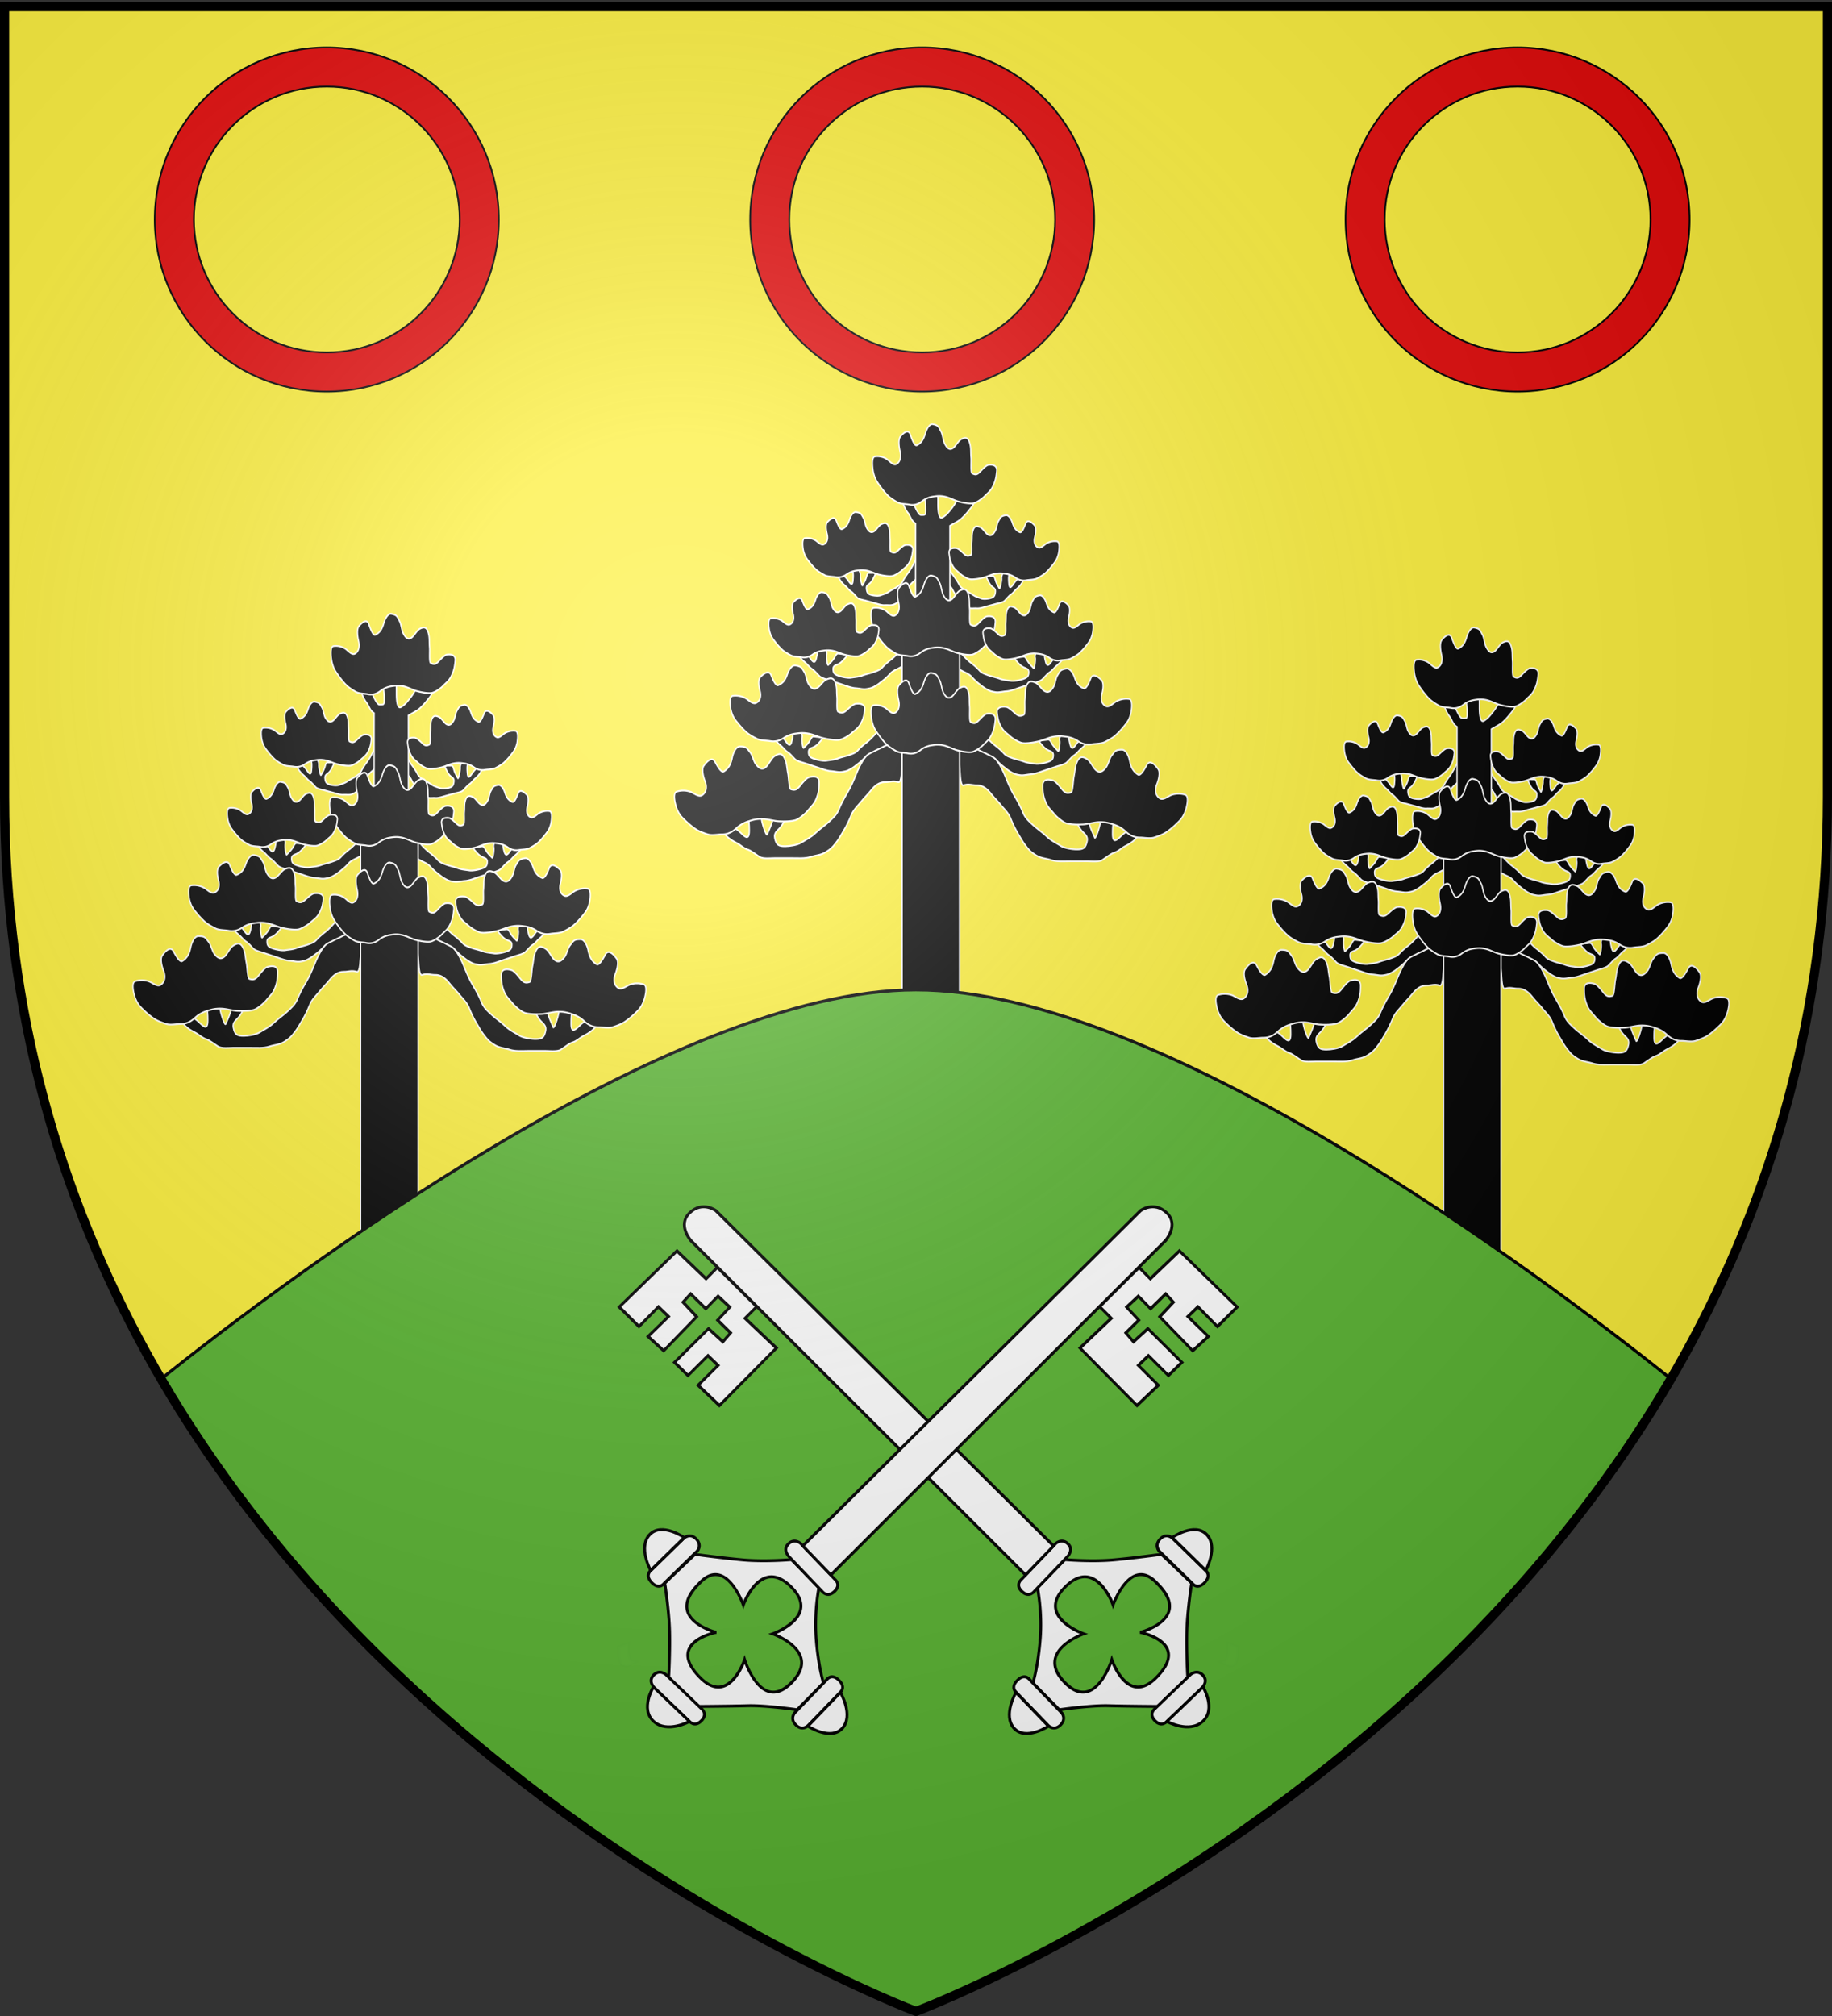 <svg xmlns="http://www.w3.org/2000/svg" xmlns:xlink="http://www.w3.org/1999/xlink" width="600" height="660" version="1.0"><rect width="100%" height="100%" fill="#333333" stroke="none"/><desc>Flag of Canton of Valais (Wallis)</desc><defs><radialGradient xlink:href="#a" id="d" cx="221.445" cy="226.331" r="300" fx="221.445" fy="226.331" gradientTransform="matrix(1.353 0 0 1.349 -77.63 -85.747)" gradientUnits="userSpaceOnUse"/><linearGradient id="a"><stop offset="0" style="stop-color:white;stop-opacity:.314"/><stop offset=".19" style="stop-color:white;stop-opacity:.251"/><stop offset=".6" style="stop-color:#6b6b6b;stop-opacity:.125"/><stop offset="1" style="stop-color:black;stop-opacity:.125"/></linearGradient></defs><g style="display:inline"><path d="M300 658.5s298.5-112.32 298.5-397.772V2.176H1.5v258.552C1.5 546.18 300 658.5 300 658.5" style="fill:#fcef3c;fill-opacity:1;fill-rule:evenodd;stroke:none;stroke-width:1px;stroke-linecap:butt;stroke-linejoin:miter;stroke-opacity:1"/></g><g id="b"><path d="M-416.146 96.739c1.557 2.977 5.868 5.429 9.805 7.004 3.744 1.497 5.353 3.264 9.105 4.202 1.922.48 6.533 3.266 8.404 4.202 2.53 1.265 8.456.7 11.206.7h12.607c4.696 0 9.76.362 14.007-.7 4.477-1.12 7.575-.986 11.206-2.801 3.864-1.932 4.859-2.758 7.004-4.903 2.824-2.824 3.742-4.29 6.303-7.704 2.155-2.874 4.108-6.115 5.603-9.105 1.705-3.41 5.004-5.704 7.004-7.704 2.626-2.626 4.97-4.27 7.704-7.004 2.96-2.96 6.178-4.902 10.505-4.902 3.765 0 5.918-.972 9.805 0 2.51.627 2.411-7.852 2.802-9.805.772-3.858.7-8.818.7-12.607 0-5.801-.28-6.584-2.1-8.404-.627-.627-7.607 3.452-7.705 3.501-2.959 1.48-7.616 3.414-9.805 5.603-2.681 2.681-5.37 3.97-8.404 7.004-2.903 2.902-5.473 7.443-7.004 10.506-1.912 3.823-4.088 7.55-6.304 10.505-2.7 3.6-4.896 6.992-6.303 9.805-1.62 3.24-4.57 5.18-7.004 7.004-3.344 2.508-6.675 4.13-10.505 7.004-3.374 2.53-6.793 3.747-10.506 5.603-2.824 1.412-8.717 2.1-11.906 2.1-4.664 0-6.63-.605-7.704-4.902-.798-3.192 2.145-4.246 4.202-6.303 2.473-2.473 3.378-4.655 4.903-7.704 2.14-4.28.03-3.684-3.502-2.802-5.495 1.374-5.59-.049-7.004 5.603-.916 3.665-2.816 6.334-4.202 9.105-.725 1.45-4.202-7.26-4.202-9.105 0-2.84-2.704-5.753-4.903-6.303-4.777-1.194-7.584.239-5.603 4.202 1.245 2.49 1.401 5.512 1.401 9.105 0 6.57-4.028 2.932-7.004.7-2.468-1.85-6.534-3.617-7.704-4.202-.965-.482-4.718 3.364-4.902 3.502z" style="fill:#000;fill-opacity:1;fill-rule:evenodd;stroke:#fff;stroke-width:1px;stroke-linecap:butt;stroke-linejoin:miter;stroke-opacity:1" transform="matrix(.441 0 0 .555 242.938 280.382)"/><path d="M-378.86 40.485c.534 2.015 3.106 4.237 5.58 5.882 2.354 1.564 3.153 2.886 5.617 4.127 1.263.636 3.983 3.108 5.124 3.998 1.542 1.203 5.822 1.978 7.758 2.49q4.44 1.17 8.877 2.344c3.307.873 6.804 2.024 9.996 2.199 3.364.184 5.52.837 8.42.46 3.085-.4 3.942-.694 5.858-1.538 2.522-1.111 3.445-1.79 5.894-3.292a40 40 0 0 0 5.666-4.233c1.845-1.659 4.601-2.375 6.387-3.162 2.345-1.033 4.308-1.55 6.748-2.625 2.643-1.164 5.277-1.692 8.324-.887 2.65.7 4.35.537 6.904 1.823 1.65.83 3.182-4.101 3.826-5.16 1.272-2.092 2.16-4.979 2.875-7.174 1.096-3.361 1.047-3.867.109-5.26-.323-.48-6.008.586-6.087.596-2.363.307-6.007.562-7.963 1.423-2.394 1.055-4.531 1.302-7.241 2.495-2.592 1.142-5.26 3.295-6.917 4.785-2.068 1.86-4.305 3.615-6.423 4.915-2.582 1.584-4.77 3.14-6.292 4.509-1.752 1.576-4.197 2.15-6.255 2.755-2.829.832-5.48 1.153-8.72 2.105-2.855.839-5.492.907-8.457 1.293-2.255.293-6.535-.404-8.78-.997-3.285-.867-4.554-1.584-4.499-4.273.041-1.998 2.313-2.061 4.15-2.87 2.209-.974 3.259-2.07 4.908-3.553 2.315-2.081.717-2.13-1.936-2.274-4.13-.226-3.928-1.068-5.99 1.944-1.338 1.953-3.18 3.146-4.68 4.494-.784.705-1.587-4.988-1.238-6.057.536-1.646-.817-3.836-2.261-4.564-3.139-1.58-5.386-1.272-4.74 1.393.406 1.674-.055 3.454-.734 5.536-1.242 3.807-3.39.95-5.064-.897-1.388-1.531-3.918-3.31-4.63-3.867-.589-.459-3.958 1.072-4.114 1.117zM-360.625-8.455c.534 2.015 3.106 4.237 5.58 5.882 2.354 1.564 3.153 2.886 5.617 4.127 1.263.636 3.983 3.108 5.124 3.998 1.543 1.203 5.822 1.978 7.758 2.49q4.44 1.17 8.877 2.344c3.307.873 6.804 2.024 9.996 2.199 3.364.184 5.52.837 8.42.46 3.085-.4 3.942-.694 5.858-1.538 2.522-1.111 3.445-1.79 5.894-3.292a40 40 0 0 0 5.666-4.233c1.845-1.659 4.601-2.375 6.387-3.162 2.345-1.033 4.308-1.55 6.748-2.625 2.643-1.164 5.277-1.692 8.324-.887 2.65.7 4.35.537 6.904 1.823 1.65.83 3.182-4.101 3.826-5.16 1.272-2.092 2.16-4.979 2.875-7.174 1.097-3.361 1.047-3.867.109-5.26-.323-.48-6.008.586-6.087.596-2.363.307-6.007.562-7.963 1.423-2.394 1.055-4.531 1.302-7.24 2.495-2.593 1.142-5.26 3.295-6.918 4.785-2.068 1.86-4.305 3.615-6.423 4.915-2.582 1.584-4.77 3.14-6.292 4.509-1.752 1.576-4.197 2.15-6.255 2.755-2.829.832-5.48 1.153-8.72 2.105-2.854.839-5.492.908-8.457 1.293-2.255.293-6.535-.404-8.78-.997-3.284-.867-4.554-1.584-4.499-4.273.042-1.998 2.313-2.061 4.15-2.87 2.209-.974 3.259-2.07 4.908-3.553 2.315-2.081.717-2.13-1.936-2.274-4.13-.226-3.928-1.068-5.99 1.944-1.338 1.953-3.18 3.146-4.68 4.494-.784.705-1.587-4.988-1.238-6.057.536-1.646-.817-3.836-2.261-4.564-3.139-1.58-5.386-1.272-4.74 1.393.406 1.674-.055 3.454-.734 5.536-1.241 3.807-3.39.95-5.064-.897-1.388-1.531-3.918-3.31-4.63-3.867-.589-.459-3.958 1.072-4.114 1.117zM-330.223-53.15c.653 1.948 2.839 3.907 4.88 5.302 1.94 1.327 2.7 2.563 4.68 3.56 1.016.51 3.344 2.702 4.301 3.476 1.295 1.047 4.559 1.408 6.056 1.73l6.865 1.48c2.558.551 5.291 1.36 7.674 1.229 2.512-.138 4.19.304 6.287-.345 2.23-.692 2.827-1.065 4.136-2.084 1.724-1.342 2.32-2.103 3.94-3.826a32.5 32.5 0 0 0 3.649-4.739c1.153-1.82 3.1-2.793 4.32-3.743 1.603-1.249 2.988-1.948 4.656-3.247 1.807-1.407 3.687-2.18 6.044-1.673 2.05.442 3.286.119 5.339 1.151 1.326.667 1.83-4.37 2.17-5.482.674-2.196.962-5.144 1.21-7.39.382-3.438.281-3.934-.59-5.227-.3-.445-4.37 1.154-4.426 1.171-1.709.53-4.372 1.13-5.708 2.17-1.636 1.275-3.186 1.723-5.037 3.165-1.772 1.38-3.47 3.769-4.505 5.404-1.293 2.041-2.722 3.995-4.123 5.486-1.708 1.817-3.127 3.57-4.078 5.072-1.095 1.73-2.83 2.532-4.274 3.328-1.987 1.094-3.907 1.665-6.182 2.918-2.003 1.104-3.945 1.424-6.089 2.088-1.63.505-4.885.222-6.622-.152-2.54-.548-3.57-1.137-3.873-3.81-.224-1.985 1.448-2.265 2.703-3.242 1.51-1.176 2.146-2.363 3.177-3.99 1.446-2.286.258-2.18-1.723-2.072-3.083.17-3.041-.685-4.182 2.499-.74 2.064-1.95 3.423-2.888 4.902-.49.774-1.81-4.795-1.69-5.889.188-1.683-1.093-3.727-2.254-4.31-2.523-1.27-4.146-.75-3.328 1.832.514 1.622.4 3.431.164 5.56-.432 3.894-2.386 1.265-3.86-.406-1.222-1.387-3.32-2.911-3.919-3.395-.493-.4-2.79 1.44-2.9 1.5zM-107.143 98.598c-1.558 2.977-5.869 5.429-9.806 7.004-3.744 1.497-5.353 3.264-9.104 4.202-1.923.48-6.533 3.266-8.405 4.202-2.53 1.265-8.455.7-11.206.7h-12.606c-4.697 0-9.76.362-14.008-.7-4.477-1.12-7.575-.986-11.206-2.801-3.864-1.932-4.859-2.758-7.003-4.903-2.825-2.824-3.743-4.29-6.304-7.704-2.155-2.874-4.108-6.115-5.603-9.105-1.705-3.41-5.004-5.704-7.003-7.704-2.627-2.626-4.972-4.27-7.705-7.004-2.959-2.959-6.178-4.902-10.505-4.902-3.765 0-5.918-.972-9.805 0-2.51.627-2.411-7.852-2.802-9.805-.771-3.858-.7-8.818-.7-12.607 0-5.801.28-6.584 2.101-8.404.626-.627 7.606 3.452 7.704 3.501 2.959 1.48 7.616 3.414 9.805 5.603 2.681 2.681 5.37 3.97 8.405 7.004 2.902 2.902 5.472 7.443 7.003 10.506 1.912 3.823 4.088 7.55 6.304 10.505 2.7 3.6 4.896 6.992 6.303 9.805 1.62 3.24 4.57 5.18 7.004 7.004 3.344 2.509 6.675 4.13 10.505 7.004 3.374 2.53 6.793 3.747 10.506 5.603 2.824 1.412 8.718 2.1 11.906 2.1 4.664 0 6.63-.605 7.704-4.902.798-3.191-2.145-4.246-4.202-6.303-2.473-2.473-3.378-4.655-4.903-7.704-2.14-4.28-.03-3.684 3.502-2.802 5.496 1.374 5.591-.048 7.004 5.603.916 3.665 2.816 6.334 4.202 9.105.725 1.45 4.202-7.26 4.202-9.105 0-2.84 2.704-5.753 4.903-6.303 4.777-1.194 7.585.239 5.603 4.202-1.245 2.49-1.4 5.512-1.4 9.105 0 6.57 4.027 2.932 7.003.7 2.468-1.85 6.535-3.617 7.704-4.202.965-.482 4.718 3.364 4.903 3.502z" style="fill:#000;fill-opacity:1;fill-rule:evenodd;stroke:#fff;stroke-width:1px;stroke-linecap:butt;stroke-linejoin:miter;stroke-opacity:1" transform="matrix(.441 0 0 .555 242.938 280.382)"/><path d="M-144.43 42.344c-.533 2.015-3.106 4.237-5.58 5.882-2.354 1.564-3.153 2.886-5.617 4.127-1.263.636-3.983 3.108-5.124 3.998-1.542 1.203-5.821 1.978-7.758 2.49q-4.44 1.17-8.877 2.344c-3.307.873-6.804 2.024-9.995 2.199-3.365.184-5.52.837-8.42.46-3.086-.4-3.943-.694-5.858-1.538-2.523-1.111-3.446-1.79-5.895-3.292a40 40 0 0 1-5.665-4.233c-1.845-1.659-4.602-2.375-6.388-3.162-2.345-1.033-4.307-1.55-6.748-2.625-2.643-1.164-5.277-1.692-8.324-.887-2.65.7-4.35.537-6.904 1.823-1.649.83-3.181-4.1-3.826-5.16-1.272-2.092-2.159-4.979-2.875-7.174-1.096-3.361-1.047-3.867-.109-5.26.323-.48 6.008.586 6.087.596 2.363.307 6.008.562 7.963 1.423 2.394 1.055 4.531 1.302 7.241 2.495 2.592 1.142 5.26 3.295 6.917 4.785 2.069 1.86 4.305 3.615 6.424 4.915 2.581 1.584 4.769 3.14 6.29 4.509 1.754 1.576 4.198 2.15 6.256 2.755 2.829.832 5.48 1.153 8.72 2.105 2.855.839 5.492.908 8.457 1.293 2.256.293 6.535-.404 8.78-.997 3.285-.867 4.555-1.584 4.499-4.273-.041-1.998-2.313-2.061-4.15-2.87-2.209-.974-3.259-2.07-4.908-3.553-2.315-2.081-.717-2.129 1.936-2.274 4.13-.226 3.928-1.068 5.99 1.944 1.338 1.953 3.18 3.146 4.68 4.494.784.705 1.587-4.988 1.239-6.057-.537-1.646.816-3.836 2.26-4.564 3.139-1.58 5.386-1.272 4.74 1.393-.406 1.674.055 3.454.734 5.536 1.242 3.807 3.39.95 5.064-.897 1.388-1.531 3.918-3.31 4.63-3.867.59-.459 3.959 1.072 4.115 1.117zM-162.664-6.596c-.534 2.015-3.107 4.237-5.581 5.882-2.354 1.564-3.153 2.886-5.617 4.127-1.263.636-3.983 3.108-5.124 3.998-1.542 1.203-5.822 1.978-7.758 2.49q-4.44 1.17-8.877 2.344c-3.307.873-6.804 2.024-9.996 2.199-3.364.184-5.52.837-8.42.46-3.085-.4-3.942-.694-5.857-1.538-2.523-1.111-3.446-1.79-5.895-3.292a40 40 0 0 1-5.666-4.233c-1.845-1.659-4.601-2.375-6.387-3.162-2.345-1.033-4.307-1.55-6.748-2.625-2.643-1.164-5.277-1.692-8.324-.887-2.65.7-4.35.537-6.904 1.823-1.649.83-3.181-4.1-3.826-5.16-1.272-2.092-2.159-4.979-2.875-7.174-1.096-3.361-1.047-3.867-.109-5.26.323-.48 6.008.586 6.087.596 2.363.307 6.008.562 7.963 1.423 2.394 1.055 4.531 1.302 7.241 2.495 2.592 1.142 5.26 3.295 6.917 4.785 2.068 1.86 4.305 3.615 6.424 4.915 2.581 1.584 4.769 3.14 6.29 4.509 1.754 1.576 4.198 2.15 6.256 2.755 2.829.832 5.48 1.153 8.72 2.105 2.855.839 5.492.908 8.457 1.293 2.255.293 6.535-.404 8.78-.997 3.285-.867 4.554-1.584 4.499-4.273-.041-1.998-2.313-2.061-4.15-2.87-2.209-.974-3.259-2.07-4.908-3.553-2.315-2.081-.717-2.129 1.936-2.274 4.13-.226 3.928-1.068 5.99 1.944 1.338 1.953 3.18 3.146 4.68 4.494.784.705 1.587-4.988 1.239-6.057-.537-1.646.816-3.836 2.26-4.564 3.139-1.58 5.386-1.272 4.74 1.393-.406 1.674.055 3.454.734 5.536 1.242 3.807 3.39.95 5.064-.897 1.388-1.531 3.918-3.31 4.63-3.867.59-.459 3.959 1.072 4.114 1.117zM-193.067-51.29c-.652 1.947-2.839 3.906-4.879 5.301-1.94 1.328-2.7 2.563-4.682 3.56-1.015.51-3.342 2.702-4.3 3.476-1.294 1.047-4.558 1.408-6.056 1.73l-6.865 1.48c-2.558.551-5.291 1.36-7.674 1.229-2.512-.138-4.19.304-6.286-.345-2.232-.692-2.828-1.065-4.137-2.084-1.723-1.342-2.32-2.103-3.939-3.826a32.5 32.5 0 0 1-3.65-4.738c-1.153-1.821-3.1-2.794-4.32-3.744-1.603-1.249-2.988-1.948-4.656-3.247-1.806-1.407-3.687-2.18-6.043-1.673-2.05.442-3.287.119-5.34 1.151-1.325.667-1.83-4.37-2.17-5.482-.674-2.196-.962-5.144-1.21-7.39-.382-3.437-.28-3.934.59-5.227.3-.445 4.37 1.154 4.426 1.171 1.709.53 4.372 1.13 5.708 2.17 1.637 1.275 3.186 1.723 5.037 3.165 1.772 1.38 3.47 3.769 4.505 5.404 1.293 2.041 2.723 3.995 4.124 5.486 1.707 1.817 3.126 3.57 4.077 5.072 1.095 1.73 2.83 2.533 4.274 3.328 1.987 1.095 3.907 1.665 6.182 2.918 2.004 1.104 3.946 1.424 6.09 2.088 1.63.505 4.885.222 6.621-.152 2.54-.547 3.57-1.137 3.873-3.81.224-1.985-1.447-2.265-2.703-3.242-1.51-1.176-2.146-2.363-3.176-3.99-1.447-2.286-.259-2.18 1.722-2.072 3.083.17 3.042-.685 4.183 2.499.74 2.064 1.95 3.423 2.887 4.902.49.774 1.81-4.795 1.69-5.889-.187-1.683 1.093-3.727 2.254-4.31 2.523-1.27 4.146-.75 3.328 1.832-.514 1.622-.4 3.431-.164 5.56.432 3.894 2.386 1.265 3.86-.406 1.222-1.387 3.32-2.911 3.919-3.395.494-.4 2.79 1.44 2.9 1.5z" style="fill:#000;fill-opacity:1;fill-rule:evenodd;stroke:#fff;stroke-width:1px;stroke-linecap:butt;stroke-linejoin:miter;stroke-opacity:1" transform="matrix(.441 0 0 .555 242.938 280.382)"/><path d="M-283.076-21.623h42.723v278.047h-42.723z" style="fill:#000;fill-opacity:1;stroke:#fff;stroke-linejoin:miter;stroke-opacity:1" transform="matrix(.441 0 0 .555 242.938 280.382)"/><path d="M-240.948 49.467c1.424.31 6.6 1.176 9.594.818 2.432-.29 6.878-2.833 8.391-4.11 2.554-2.155 4.4-2.918 6.18-5.809 1.842-2.996 2.45-5.065 2.944-9.023.505-4.053-4.215-3.914-6.208-3.676-1.718.205-4.889 2.937-5.93 3.816-2.336 1.971-3.644 2.216-6.193 1.066-1.122-.505-.515-6.92-.706-8.914-.383-4.011.041-5.499-.788-8.25-1.314-4.357-3.48-4.071-6.29-3.012-2.232.84-4.18 3.961-6.097 5.145-3.197 1.975-5.13-.508-6.373-2.348-1.242-1.839-1.541-5.43-2.737-7.2-1.899-2.809-1.859-3.676-6.125-4.34-2.634-.411-4.808 3.317-5.501 5.237-1.251 3.465-2.804 5.805-6.345 7.138-2.207.832-4.744-6.232-5.199-6.905-2.08-3.079-6.444 1.278-6.87 1.638-2.213 1.868-.928 7.254-.484 8.729 1.207 4.002-.239 6.737-2.778 7.694-2.45.923-5.166-2.155-7.479-3.198-2.653-1.197-5.477-1.637-8.322-1.297-2.983.356-1.591 7.874-1.161 9.3 1.134 3.76 2.235 5.129 5.032 8.235 2.228 2.472 4.319 4.41 5.959 5.67 1.708 1.312 4.7 2.821 6.802 3.769 2.501 1.128 6.229.97 8.916 1.39 3.411.531 6.434-.142 9.332-1.932 2.504-1.547 5.338-2.437 8.225-2.781 2.845-.34 4.958-.582 8.488-.032 4.211.657 7.759 2.564 11.723 3.182zM-260.3-108.754c-2.35.102-5.24 1.323-5.968 1.687-.006.004-.025.026-.031.031s-.026.024-.031.032c-.006.007-.026.022-.032.03-.624 1.167.782 10.445.782 12.5 0 2.581.121 3.827-.282 4.407-.4.534-1.302.5-3.218.5h-.032c-2.475-.128-6.24-8.355-6.968-9.812-1.972-3.943-1.526-2.19-7 0 .185 2.534 2.357 6.545 4.218 8.406 2.148 2.148 2.575 4.803 5.594 6.312.073.037.145.087.219.125v72.032h25.5v-70.657c.065-.035.12-.06.187-.093 2.501-1.251 6.164-2.537 8.407-4.22 3.528-2.646 4.973-4.254 7.718-7 2.852-2.851 1.56-6.845 0-8.405-3.162-3.163-7.677-1.489-9.125 1.406-1.304 2.61-3.805 5.93-5.593 7.719-2.765 2.764-3.978 4.082-7 5.593-.513.257-.97.301-1.344.188a1.6 1.6 0 0 1-.531-.313c-1.49-1.329-1.625-5.758-1.625-7.562 0-4.07.07-8.063-.72-11.219a2.1 2.1 0 0 0-.468-.906 3 3 0 0 0-.125-.125c-.59-.516-1.522-.7-2.531-.656z" style="fill:#000;fill-opacity:1;fill-rule:evenodd;stroke:#fff;stroke-width:1px;stroke-linecap:butt;stroke-linejoin:miter;stroke-opacity:1" transform="matrix(.441 0 0 .555 242.938 280.382)"/><path d="M-240.948-7.963c1.424.31 6.6 1.175 9.594.818 2.432-.29 6.878-2.833 8.391-4.11 2.554-2.155 4.4-2.918 6.18-5.81 1.842-2.996 2.45-5.064 2.944-9.022.505-4.053-4.215-3.915-6.208-3.677-1.718.205-4.889 2.938-5.93 3.817-2.336 1.971-3.644 2.216-6.193 1.066-1.122-.506-.515-6.92-.706-8.914-.383-4.012.041-5.5-.788-8.25-1.314-4.357-3.48-4.071-6.29-3.013-2.232.84-4.18 3.962-6.097 5.145-3.197 1.976-5.13-.508-6.373-2.348-1.242-1.838-1.541-5.43-2.737-7.199-1.899-2.81-1.859-3.676-6.125-4.34-2.634-.412-4.808 3.317-5.501 5.237-1.251 3.464-2.804 5.804-6.345 7.138-2.207.831-4.744-6.232-5.199-6.906-2.08-3.078-6.444 1.279-6.87 1.638-2.213 1.868-.928 7.255-.484 8.73 1.207 4.002-.239 6.737-2.778 7.693-2.45.924-5.166-2.154-7.479-3.197-2.653-1.197-5.477-1.637-8.322-1.297-2.983.355-1.591 7.874-1.161 9.3 1.134 3.76 2.235 5.129 5.032 8.235 2.228 2.472 4.319 4.41 5.959 5.67 1.708 1.312 4.7 2.821 6.802 3.768 2.501 1.129 6.229.971 8.916 1.39 3.411.532 6.434-.142 9.332-1.931 2.504-1.547 5.338-2.437 8.225-2.782 2.845-.34 4.958-.581 8.488-.031 4.211.656 7.759 2.564 11.723 3.182zM-239.897-97.26c1.424.31 6.6 1.175 9.594.818 2.432-.29 6.878-2.833 8.39-4.11 2.555-2.156 4.401-2.918 6.18-5.81 1.843-2.996 2.45-5.064 2.944-9.022.506-4.054-4.215-3.915-6.207-3.677-1.718.205-4.89 2.938-5.93 3.817-2.336 1.97-3.644 2.216-6.194 1.066-1.121-.506-.515-6.92-.705-8.914-.384-4.012.04-5.5-.789-8.25-1.314-4.357-3.479-4.072-6.29-3.013-2.231.84-4.18 3.962-6.096 5.145-3.198 1.975-5.13-.508-6.373-2.348s-1.542-5.43-2.738-7.199c-1.898-2.81-1.858-3.676-6.124-4.341-2.635-.41-4.809 3.318-5.502 5.238-1.25 3.464-2.804 5.804-6.345 7.138-2.207.831-4.743-6.233-5.198-6.906-2.08-3.078-6.445 1.279-6.87 1.638-2.214 1.868-.929 7.255-.484 8.73 1.207 4.002-.24 6.737-2.778 7.693-2.451.923-5.166-2.154-7.48-3.197-2.653-1.197-5.477-1.637-8.322-1.298-2.982.356-1.59 7.875-1.16 9.301 1.133 3.76 2.234 5.128 5.032 8.234 2.227 2.473 4.318 4.41 5.958 5.67 1.709 1.312 4.701 2.822 6.802 3.77 2.502 1.128 6.23.97 8.917 1.39 3.41.531 6.434-.143 9.331-1.932 2.504-1.547 5.338-2.437 8.225-2.782 2.846-.34 4.959-.582 8.488-.031 4.212.656 7.76 2.564 11.724 3.182zM-340.174 42.329c1.543.292 7.151 1.106 10.395.77 2.635-.273 7.452-2.667 9.091-3.868 2.767-2.029 4.768-2.747 6.695-5.468 1.997-2.82 2.655-4.766 3.19-8.491.548-3.815-4.567-3.685-6.725-3.46-1.862.192-5.297 2.764-6.426 3.591-2.53 1.855-3.947 2.086-6.71 1.004-1.215-.476-.558-6.513-.764-8.39-.415-3.775.045-5.176-.854-7.765-1.424-4.1-3.77-3.831-6.815-2.835-2.418.791-4.53 3.729-6.605 4.843-3.465 1.859-5.558-.479-6.905-2.21-1.346-1.73-1.67-5.11-2.966-6.776-2.057-2.644-2.014-3.46-6.635-4.085-2.855-.387-5.21 3.122-5.961 4.93-1.356 3.26-3.038 5.462-6.875 6.717-2.391.782-5.139-5.865-5.632-6.5-2.253-2.896-6.982 1.204-7.444 1.542-2.398 1.759-1.005 6.828-.524 8.216 1.308 3.767-.259 6.341-3.01 7.241-2.655.869-5.597-2.028-8.103-3.01a19.2 19.2 0 0 0-9.017-1.22c-3.231.335-1.723 7.41-1.257 8.753 1.228 3.538 2.421 4.827 5.452 7.75 2.413 2.327 4.679 4.15 6.456 5.336 1.85 1.235 5.093 2.656 7.37 3.547 2.71 1.062 6.748.914 9.66 1.309 3.696.5 6.97-.134 10.11-1.819 2.713-1.455 5.783-2.293 8.911-2.617 3.084-.32 5.372-.548 9.197-.03 4.562.618 8.406 2.413 12.701 2.995zM-373.424 91.136c1.69.092 7.798.152 11.206-.7 2.77-.693 7.54-4.04 9.105-5.603 2.64-2.64 4.665-3.727 6.303-7.004 1.698-3.395 2.101-5.632 2.101-9.805 0-4.273-5.435-3.369-7.704-2.802-1.955.49-5.226 3.826-6.303 4.903-2.415 2.415-3.891 2.88-7.004 2.101-1.369-.342-1.593-7.073-2.1-9.105-1.022-4.086-.746-5.693-2.102-8.404-2.147-4.294-4.608-3.65-7.704-2.101-2.458 1.228-4.26 4.77-6.303 6.303-3.411 2.558-6.002.302-7.704-1.4s-2.565-5.367-4.203-7.004c-2.599-2.6-2.678-3.502-7.704-3.502-3.104 0-5.078 4.206-5.603 6.303-.946 3.784-2.403 6.455-6.303 8.405-2.43 1.215-6.38-5.68-7.004-6.304-2.848-2.848-7.263 2.361-7.704 2.802-2.288 2.288-.026 7.651.7 9.104 1.973 3.945.696 7.007-2.1 8.405-2.7 1.35-6.282-1.395-9.105-2.101a20.1 20.1 0 0 0-9.805 0c-3.396.849-.703 8.4 0 9.805 1.852 3.705 3.322 4.943 7.003 7.704 2.93 2.198 5.627 3.864 7.704 4.903 2.164 1.082 5.84 2.16 8.405 2.801 3.054.764 7.339 0 10.505 0 4.02 0 7.416-1.184 10.506-3.502 2.67-2.003 5.818-3.38 9.105-4.202 3.24-.81 5.646-1.4 9.805-1.4 4.961 0 9.337 1.4 14.007 1.4z" style="fill:#000;fill-opacity:1;fill-rule:evenodd;stroke:#fff;stroke-width:1px;stroke-linecap:butt;stroke-linejoin:miter;stroke-opacity:1" transform="matrix(.441 0 0 .555 242.938 280.382)"/><path d="M-324.355-6.93c1.262.251 5.85.95 8.503.662 2.155-.235 6.095-2.292 7.436-3.324 2.263-1.744 3.9-2.36 5.476-4.699 1.633-2.423 2.171-4.096 2.61-7.297.447-3.278-3.736-3.166-5.502-2.973-1.522.165-4.333 2.375-5.255 3.086-2.07 1.594-3.23 1.793-5.489.863-.994-.41-.456-5.597-.625-7.21-.34-3.244.036-4.447-.699-6.672-1.164-3.524-3.083-3.293-5.574-2.437-1.978.68-3.705 3.204-5.403 4.162-2.834 1.597-4.546-.411-5.648-1.9-1.1-1.487-1.366-4.39-2.426-5.822-1.682-2.272-1.647-2.973-5.427-3.51-2.335-.333-4.261 2.683-4.876 4.235-1.108 2.802-2.485 4.695-5.623 5.773-1.956.673-4.203-5.04-4.607-5.585-1.843-2.49-5.71 1.034-6.088 1.325-1.962 1.51-.823 5.867-.429 7.06 1.07 3.237-.212 5.449-2.462 6.222-2.172.747-4.578-1.742-6.628-2.586a15 15 0 0 0-7.375-1.049c-2.644.288-1.41 6.368-1.029 7.522 1.005 3.04 1.98 4.148 4.46 6.66 1.974 2 3.827 3.566 5.28 4.585 1.514 1.062 4.166 2.282 6.028 3.048 2.217.913 5.52.786 7.902 1.125 3.023.43 5.702-.115 8.27-1.563 2.219-1.25 4.73-1.97 7.289-2.25 2.522-.274 4.394-.47 7.522-.025 3.732.531 6.876 2.074 10.39 2.574zM-149.866 92.995c-1.69.092-7.798.152-11.206-.7-2.769-.692-7.54-4.04-9.105-5.603-2.64-2.64-4.665-3.727-6.303-7.004-1.698-3.395-2.101-5.632-2.101-9.805 0-4.273 5.435-3.369 7.704-2.802 1.956.49 5.226 3.826 6.303 4.903 2.415 2.415 3.891 2.88 7.004 2.101 1.37-.342 1.593-7.073 2.101-9.105 1.022-4.086.746-5.693 2.101-8.404 2.147-4.294 4.608-3.65 7.704-2.101 2.458 1.229 4.26 4.77 6.304 6.303 3.41 2.558 6.001.302 7.704-1.4 1.7-1.702 2.565-5.367 4.202-7.004 2.599-2.6 2.678-3.502 7.704-3.502 3.104 0 5.079 4.206 5.603 6.303.946 3.784 2.403 6.455 6.303 8.405 2.43 1.215 6.38-5.68 7.004-6.304 2.848-2.848 7.264 2.361 7.704 2.802 2.288 2.288.026 7.651-.7 9.105-1.973 3.944-.696 7.006 2.1 8.404 2.7 1.35 6.282-1.395 9.105-2.101a20.1 20.1 0 0 1 9.806 0c3.395.849.703 8.4 0 9.805-1.853 3.705-3.323 4.943-7.004 7.704-2.93 2.198-5.627 3.864-7.704 4.903-2.164 1.082-5.84 2.16-8.405 2.801-3.054.764-7.338 0-10.505 0-4.019 0-7.415-1.184-10.506-3.502-2.67-2.003-5.817-3.38-9.104-4.202-3.24-.81-5.647-1.4-9.806-1.4-4.961 0-9.336 1.4-14.007 1.4zM-183.116 44.188c-1.543.292-7.151 1.106-10.395.77-2.635-.273-7.452-2.667-9.091-3.868-2.767-2.029-4.768-2.747-6.695-5.468-1.997-2.82-2.654-4.766-3.19-8.491-.548-3.815 4.567-3.685 6.726-3.46 1.86.192 5.297 2.764 6.425 3.591 2.53 1.855 3.947 2.086 6.71 1.004 1.215-.476.558-6.513.764-8.39.416-3.775-.044-5.176.854-7.765 1.424-4.1 3.77-3.831 6.815-2.835 2.418.791 4.53 3.729 6.605 4.843 3.465 1.859 5.558-.478 6.905-2.21 1.347-1.73 1.67-5.11 2.966-6.776 2.057-2.644 2.014-3.46 6.636-4.085 2.854-.387 5.21 3.122 5.96 4.93 1.356 3.26 3.039 5.462 6.875 6.717 2.391.782 5.14-5.865 5.632-6.5 2.254-2.896 6.982 1.204 7.444 1.542 2.398 1.759 1.005 6.828.524 8.216-1.308 3.767.259 6.341 3.01 7.241 2.655.869 5.597-2.027 8.103-3.01a19.2 19.2 0 0 1 9.017-1.22c3.231.335 1.724 7.41 1.257 8.753-1.228 3.538-2.42 4.827-5.452 7.75-2.413 2.327-4.679 4.15-6.456 5.336-1.85 1.235-5.093 2.656-7.369 3.547-2.71 1.062-6.749.914-9.66 1.309-3.696.5-6.972-.134-10.11-1.818-2.714-1.456-5.784-2.294-8.912-2.618-3.083-.32-5.372-.548-9.197-.03-4.562.618-8.406 2.413-12.701 2.995zM-198.935-5.071c-1.262.251-5.85.95-8.502.662-2.156-.235-6.096-2.292-7.437-3.324-2.263-1.744-3.9-2.36-5.476-4.699-1.633-2.423-2.171-4.096-2.609-7.297-.448-3.278 3.735-3.166 5.501-2.973 1.522.165 4.333 2.375 5.256 3.086 2.07 1.594 3.229 1.793 5.488.863.994-.41.456-5.597.625-7.21.34-3.244-.036-4.447.699-6.672 1.164-3.524 3.083-3.293 5.574-2.436 1.978.68 3.705 3.203 5.403 4.16 2.834 1.598 4.546-.41 5.648-1.898 1.1-1.487 1.366-4.392 2.426-5.823 1.682-2.272 1.647-2.973 5.427-3.51 2.335-.333 4.262 2.683 4.876 4.235 1.109 2.802 2.485 4.695 5.623 5.773 1.956.673 4.204-5.04 4.607-5.585 1.843-2.49 5.711 1.035 6.089 1.325 1.961 1.51.822 5.867.428 7.06-1.07 3.237.212 5.45 2.462 6.222 2.172.747 4.578-1.742 6.628-2.586a15 15 0 0 1 7.375-1.049c2.644.288 1.41 6.368 1.03 7.522-1.006 3.04-1.981 4.148-4.46 6.66-1.974 2-3.828 3.566-5.281 4.585-1.514 1.062-4.166 2.282-6.028 3.049-2.217.912-5.52.785-7.902 1.124-3.023.43-5.702-.115-8.27-1.563-2.218-1.25-4.73-1.97-7.289-2.25-2.522-.274-4.394-.47-7.522-.024-3.732.53-6.876 2.073-10.39 2.573zM-224.148-52.346c-1.262.251-5.85.95-8.503.662-2.155-.235-6.095-2.292-7.436-3.324-2.263-1.744-3.9-2.36-5.476-4.699-1.633-2.423-2.171-4.096-2.61-7.297-.448-3.278 3.736-3.166 5.502-2.973 1.522.165 4.332 2.375 5.255 3.086 2.07 1.594 3.23 1.793 5.489.863.994-.41.456-5.597.625-7.21.34-3.244-.037-4.447.699-6.672 1.164-3.524 3.083-3.293 5.574-2.436 1.977.68 3.704 3.203 5.403 4.16 2.833 1.598 4.546-.41 5.647-1.898 1.102-1.487 1.367-4.392 2.426-5.823 1.683-2.272 1.648-2.973 5.428-3.51 2.335-.333 4.261 2.683 4.876 4.235 1.108 2.802 2.485 4.695 5.623 5.773 1.956.673 4.203-5.04 4.606-5.585 1.844-2.489 5.712 1.035 6.09 1.325 1.96 1.511.822 5.867.428 7.06-1.07 3.237.212 5.45 2.462 6.222 2.172.747 4.578-1.742 6.628-2.586a15 15 0 0 1 7.375-1.049c2.643.288 1.41 6.368 1.029 7.522-1.005 3.04-1.98 4.148-4.46 6.66-1.974 2-3.827 3.566-5.28 4.585-1.515 1.062-4.166 2.282-6.028 3.049-2.217.912-5.52.785-7.902 1.124-3.023.43-5.702-.115-8.27-1.563-2.219-1.25-4.73-1.97-7.29-2.25-2.52-.274-4.393-.47-7.521-.024-3.732.53-6.876 2.073-10.39 2.573zM-299.141-54.205c1.262.251 5.849.95 8.502.662 2.155-.235 6.096-2.292 7.436-3.324 2.264-1.744 3.9-2.36 5.476-4.699 1.634-2.423 2.172-4.096 2.61-7.297.448-3.278-3.736-3.166-5.501-2.973-1.523.165-4.333 2.375-5.256 3.086-2.07 1.594-3.229 1.793-5.489.863-.994-.41-.456-5.597-.625-7.21-.34-3.244.037-4.447-.698-6.672-1.165-3.524-3.083-3.293-5.575-2.436-1.977.68-3.704 3.203-5.402 4.16-2.834 1.598-4.546-.41-5.648-1.898s-1.367-4.392-2.426-5.823c-1.683-2.272-1.648-2.973-5.428-3.51-2.335-.333-4.261 2.683-4.875 4.235-1.11 2.802-2.485 4.695-5.624 5.773-1.955.673-4.203-5.04-4.606-5.585-1.844-2.49-5.712 1.034-6.089 1.325-1.961 1.51-.822 5.867-.428 7.06 1.07 3.237-.213 5.45-2.463 6.222-2.172.747-4.578-1.742-6.628-2.586a15 15 0 0 0-7.375-1.049c-2.643.288-1.41 6.368-1.029 7.522 1.005 3.04 1.98 4.148 4.46 6.66 1.974 2 3.827 3.566 5.28 4.585 1.515 1.062 4.167 2.282 6.028 3.049 2.218.912 5.52.785 7.902 1.124 3.023.43 5.702-.115 8.27-1.563 2.219-1.25 4.73-1.97 7.29-2.25 2.521-.274 4.393-.47 7.521-.025 3.732.531 6.877 2.074 10.39 2.574z" style="fill:#000;fill-opacity:1;fill-rule:evenodd;stroke:#fff;stroke-width:1px;stroke-linecap:butt;stroke-linejoin:miter;stroke-opacity:1" transform="matrix(.441 0 0 .555 242.938 280.382)"/></g><use xlink:href="#b" width="600" height="660" transform="translate(177.338 -62.078)"/><use xlink:href="#b" width="600" height="660" transform="translate(354.676 4.49)"/><path d="M300 324.063c-79.966 0-204.055 92.97-247.25 127.375C138.08 597.578 300 658.5 300 658.5s161.923-60.936 247.25-207.094C504.07 416.976 380.13 324.063 300 324.063z" style="fill:#5ab532;stroke:#000;stroke-width:1;stroke-miterlimit:4;stroke-dasharray:none;display:inline"/><g style="fill:#fff;fill-opacity:1;stroke:#000;stroke-width:3;stroke-miterlimit:4;stroke-dasharray:none;stroke-opacity:1"><g style="fill:#fff;fill-opacity:1;stroke:#000;stroke-width:3;stroke-miterlimit:4;stroke-dasharray:none;stroke-opacity:1"><path d="m202.344 807.688-39.094.375s-13.008 20.7-32.75 38.812c-21.612 19.827-37.812 28.75-37.812 28.75l-.313 39.5s25.205 20.261 37.313 34c12.107 13.739 33.843 37.375 33.843 37.375l41.656 1.031s16.376-19.444 31.72-34.843S274.5 920.25 274.5 920.25l-.812-43.969s-20.338-16.555-36.844-31.25c-17.4-15.49-34.5-37.343-34.5-37.343zm-19.188 20.562c43.163.034 20.907 49.344 20.906 49.344 0 0 47.924-24.26 46 17.343-.18 52.93-46.375 23.407-46.375 23.407s28.785 45.805-20.75 45.75c-40.562-.045-18.406-46.781-18.406-46.782s-49.724 27.654-49.031-18.28c.699-46.333 47.594-21.97 47.594-21.97s-20.974-47.443 17.969-48.78a59 59 0 0 1 2.093-.032z" style="fill:#fff;fill-opacity:1;fill-rule:evenodd;stroke:#000;stroke-width:3;stroke-linecap:butt;stroke-linejoin:miter;stroke-miterlimit:4;stroke-dasharray:none;stroke-opacity:1" transform="matrix(.232 -.234 .22 .218 124.137 381.858)"/><path d="M257.182 992.874c-.81 1.068-1.791 2.035-2.71 3.021-1.195 1.542-2.637 2.844-4.05 4.175-1.442 1.021-2.994 1.875-4.51 2.78-1.228 1.194-2.042.37-3.292.341-1.162-.649-2.184-1.51-3.246-2.305l2.992 9.979c1.147.81 2.222 1.754 3.557 2.25 1.544-.005 2.75.465 4.114-.76 1.563-.954 3.156-1.857 4.662-2.899 1.454-1.35 2.952-2.655 4.156-4.249.953-.943 1.855-1.939 2.958-2.71z" style="opacity:.01;fill:#fff;fill-opacity:1;stroke:#000;stroke-width:3;stroke-miterlimit:4;stroke-dasharray:none;stroke-opacity:1;display:inline" transform="matrix(.232 -.234 .22 .218 124.137 381.858)"/><g style="fill:#fff;fill-opacity:1;stroke:#000;stroke-width:3;stroke-miterlimit:4;stroke-dasharray:none;stroke-opacity:1"><path d="m133.94 681.405-29.36 38.128s-6.248 6.091 2.225 12.616 12.69-1.649 12.69-1.649l29.612-38.454s4.693-6.77-2.477-12.29-12.69 1.649-12.69 1.649z" style="fill:#fff;fill-opacity:1;fill-rule:evenodd;stroke:#000;stroke-width:3;stroke-linecap:butt;stroke-linejoin:miter;stroke-miterlimit:4;stroke-dasharray:none;stroke-opacity:1" transform="matrix(-.318 .054 .035 .315 402.836 281.749)"/><path d="M104.221 719.872s-15.63-21.544-5.05-36.366c10.815-15.152 35.355-3.03 35.355-3.03z" style="fill:#fff;fill-opacity:1;fill-rule:evenodd;stroke:#000;stroke-width:3;stroke-linecap:butt;stroke-linejoin:miter;stroke-miterlimit:4;stroke-dasharray:none;stroke-opacity:1" transform="matrix(-.318 .054 .035 .315 402.836 281.749)"/></g><g style="fill:#fff;fill-opacity:1;stroke:#000;stroke-width:3;stroke-miterlimit:4;stroke-dasharray:none;stroke-opacity:1;display:inline"><g style="fill:#fff;fill-opacity:1;stroke:#000;stroke-width:3;stroke-miterlimit:4;stroke-dasharray:none;stroke-opacity:1"><path d="m133.94 681.405-29.36 38.128s-6.248 6.091 2.225 12.616 12.69-1.649 12.69-1.649l29.612-38.454s4.693-6.77-2.477-12.29-12.69 1.649-12.69 1.649z" style="fill:#fff;fill-opacity:1;fill-rule:evenodd;stroke:#000;stroke-width:3;stroke-linecap:butt;stroke-linejoin:miter;stroke-miterlimit:4;stroke-dasharray:none;stroke-opacity:1" transform="matrix(-.024 -.316 -.318 .044 613.613 564.83)"/><path d="M104.221 719.872s-15.63-21.544-5.05-36.366c10.815-15.152 35.355-3.03 35.355-3.03z" style="fill:#fff;fill-opacity:1;fill-rule:evenodd;stroke:#000;stroke-width:3;stroke-linecap:butt;stroke-linejoin:miter;stroke-miterlimit:4;stroke-dasharray:none;stroke-opacity:1" transform="matrix(-.024 -.316 -.318 .044 613.613 564.83)"/></g></g><g style="fill:#fff;fill-opacity:1;stroke:#000;stroke-width:3;stroke-miterlimit:4;stroke-dasharray:none;stroke-opacity:1;display:inline"><path d="m133.94 681.405-29.36 38.128s-6.248 6.091 2.225 12.616 12.69-1.649 12.69-1.649l29.612-38.454s4.693-6.77-2.477-12.29-12.69 1.649-12.69 1.649z" style="fill:#fff;fill-opacity:1;fill-rule:evenodd;stroke:#000;stroke-width:3;stroke-linecap:butt;stroke-linejoin:miter;stroke-miterlimit:4;stroke-dasharray:none;stroke-opacity:1" transform="matrix(.318 -.046 -.026 -.316 318.321 786.316)"/><path d="M104.221 719.872s-15.63-21.544-5.05-36.366c10.815-15.152 35.355-3.03 35.355-3.03z" style="fill:#fff;fill-opacity:1;fill-rule:evenodd;stroke:#000;stroke-width:3;stroke-linecap:butt;stroke-linejoin:miter;stroke-miterlimit:4;stroke-dasharray:none;stroke-opacity:1" transform="matrix(.318 -.046 -.026 -.316 318.321 786.316)"/></g><path d="m206.74 807.305-48.113.984s-8.61 1.41-8.829-9.282 8.862-9.232 8.862-9.232l48.525-.992s8.233.243 8.418 9.29-8.862 9.232-8.862 9.232z" style="fill:#fff;fill-opacity:1;fill-rule:evenodd;stroke:#000;stroke-width:3;stroke-linecap:butt;stroke-linejoin:miter;stroke-miterlimit:4;stroke-dasharray:none;stroke-opacity:1;display:inline" transform="matrix(.232 -.234 .22 .218 124.137 381.858)"/><path d="M204.418 285.802s-2.357-17.44-19.825-17.977c-17.468-.538-18.804 21.75-18.804 21.75l-1.801 499.928 40.089-.558zM165.277 388.002l-16.382-.084.921 45.642-80.453.004-.579-31.089 27.934.21-.193-14.832-27.934-.21-.155-19.912 47.537.46.841 20.543 11.607-.844-.059-19.2 17.68-.578-.482-16.968-17.372.174-.135-22.45-11.178.424-.768 21.123-47.037.56-.847-22.354 28.337.518-.193-14.833-27.53.098.018-29.357 79.934 1.515.695 42.67 15.948.019z" style="fill:#fff;fill-opacity:1;fill-rule:evenodd;stroke:#000;stroke-width:3;stroke-linecap:butt;stroke-linejoin:miter;stroke-miterlimit:4;stroke-dasharray:none;stroke-opacity:1" transform="matrix(.232 -.234 .22 .218 124.137 381.858)"/></g></g><g style="fill:#fff;fill-opacity:1;stroke:#000;stroke-width:3;stroke-miterlimit:4;stroke-dasharray:none;stroke-opacity:1"><g style="fill:#fff;fill-opacity:1;stroke:#000;stroke-width:3;stroke-miterlimit:4;stroke-dasharray:none;stroke-opacity:1"><path d="m202.344 807.688-39.094.375s-13.008 20.7-32.75 38.812c-21.612 19.827-37.812 28.75-37.812 28.75l-.313 39.5s25.205 20.261 37.313 34c12.107 13.739 33.843 37.375 33.843 37.375l41.656 1.031s16.376-19.444 31.72-34.843S274.5 920.25 274.5 920.25l-.812-43.969s-20.338-16.555-36.844-31.25c-17.4-15.49-34.5-37.343-34.5-37.343zm-19.188 20.562c43.163.034 20.907 49.344 20.906 49.344 0 0 47.924-24.26 46 17.343-.18 52.93-46.375 23.407-46.375 23.407s28.785 45.805-20.75 45.75c-40.562-.045-18.406-46.781-18.406-46.782s-49.724 27.654-49.031-18.28c.699-46.333 47.594-21.97 47.594-21.97s-20.974-47.443 17.969-48.78a59 59 0 0 1 2.093-.032z" style="fill:#fff;fill-opacity:1;fill-rule:evenodd;stroke:#000;stroke-width:3;stroke-linecap:butt;stroke-linejoin:miter;stroke-miterlimit:4;stroke-dasharray:none;stroke-opacity:1" transform="matrix(-.232 -.234 -.22 .218 483.853 381.858)"/><path d="M257.182 992.874c-.81 1.068-1.791 2.035-2.71 3.021-1.195 1.542-2.637 2.844-4.05 4.175-1.442 1.021-2.994 1.875-4.51 2.78-1.228 1.194-2.042.37-3.292.341-1.162-.649-2.184-1.51-3.246-2.305l2.992 9.979c1.147.81 2.222 1.754 3.557 2.25 1.544-.005 2.75.465 4.114-.76 1.563-.954 3.156-1.857 4.662-2.899 1.454-1.35 2.952-2.655 4.156-4.249.953-.943 1.855-1.939 2.958-2.71z" style="opacity:.01;fill:#fff;fill-opacity:1;stroke:#000;stroke-width:3;stroke-miterlimit:4;stroke-dasharray:none;stroke-opacity:1;display:inline" transform="matrix(-.232 -.234 -.22 .218 483.853 381.858)"/><g style="fill:#fff;fill-opacity:1;stroke:#000;stroke-width:3;stroke-miterlimit:4;stroke-dasharray:none;stroke-opacity:1"><path d="m133.94 681.405-29.36 38.128s-6.248 6.091 2.225 12.616 12.69-1.649 12.69-1.649l29.612-38.454s4.693-6.77-2.477-12.29-12.69 1.649-12.69 1.649z" style="fill:#fff;fill-opacity:1;fill-rule:evenodd;stroke:#000;stroke-width:3;stroke-linecap:butt;stroke-linejoin:miter;stroke-miterlimit:4;stroke-dasharray:none;stroke-opacity:1" transform="matrix(.318 .054 -.035 .315 205.154 281.749)"/><path d="M104.221 719.872s-15.63-21.544-5.05-36.366c10.815-15.152 35.355-3.03 35.355-3.03z" style="fill:#fff;fill-opacity:1;fill-rule:evenodd;stroke:#000;stroke-width:3;stroke-linecap:butt;stroke-linejoin:miter;stroke-miterlimit:4;stroke-dasharray:none;stroke-opacity:1" transform="matrix(.318 .054 -.035 .315 205.154 281.749)"/></g><g style="fill:#fff;fill-opacity:1;stroke:#000;stroke-width:3;stroke-miterlimit:4;stroke-dasharray:none;stroke-opacity:1;display:inline"><g style="fill:#fff;fill-opacity:1;stroke:#000;stroke-width:3;stroke-miterlimit:4;stroke-dasharray:none;stroke-opacity:1"><path d="m133.94 681.405-29.36 38.128s-6.248 6.091 2.225 12.616 12.69-1.649 12.69-1.649l29.612-38.454s4.693-6.77-2.477-12.29-12.69 1.649-12.69 1.649z" style="fill:#fff;fill-opacity:1;fill-rule:evenodd;stroke:#000;stroke-width:3;stroke-linecap:butt;stroke-linejoin:miter;stroke-miterlimit:4;stroke-dasharray:none;stroke-opacity:1" transform="matrix(.024 -.316 .318 .044 -5.624 564.83)"/><path d="M104.221 719.872s-15.63-21.544-5.05-36.366c10.815-15.152 35.355-3.03 35.355-3.03z" style="fill:#fff;fill-opacity:1;fill-rule:evenodd;stroke:#000;stroke-width:3;stroke-linecap:butt;stroke-linejoin:miter;stroke-miterlimit:4;stroke-dasharray:none;stroke-opacity:1" transform="matrix(.024 -.316 .318 .044 -5.624 564.83)"/></g></g><g style="fill:#fff;fill-opacity:1;stroke:#000;stroke-width:3;stroke-miterlimit:4;stroke-dasharray:none;stroke-opacity:1;display:inline"><path d="m133.94 681.405-29.36 38.128s-6.248 6.091 2.225 12.616 12.69-1.649 12.69-1.649l29.612-38.454s4.693-6.77-2.477-12.29-12.69 1.649-12.69 1.649z" style="fill:#fff;fill-opacity:1;fill-rule:evenodd;stroke:#000;stroke-width:3;stroke-linecap:butt;stroke-linejoin:miter;stroke-miterlimit:4;stroke-dasharray:none;stroke-opacity:1" transform="matrix(-.318 -.046 .026 -.316 289.669 786.316)"/><path d="M104.221 719.872s-15.63-21.544-5.05-36.366c10.815-15.152 35.355-3.03 35.355-3.03z" style="fill:#fff;fill-opacity:1;fill-rule:evenodd;stroke:#000;stroke-width:3;stroke-linecap:butt;stroke-linejoin:miter;stroke-miterlimit:4;stroke-dasharray:none;stroke-opacity:1" transform="matrix(-.318 -.046 .026 -.316 289.669 786.316)"/></g><path d="m206.74 807.305-48.113.984s-8.61 1.41-8.829-9.282 8.862-9.232 8.862-9.232l48.525-.992s8.233.243 8.418 9.29-8.862 9.232-8.862 9.232z" style="fill:#fff;fill-opacity:1;fill-rule:evenodd;stroke:#000;stroke-width:3;stroke-linecap:butt;stroke-linejoin:miter;stroke-miterlimit:4;stroke-dasharray:none;stroke-opacity:1;display:inline" transform="matrix(-.232 -.234 -.22 .218 483.853 381.858)"/><path d="M204.418 285.802s-2.357-17.44-19.825-17.977c-17.468-.538-18.804 21.75-18.804 21.75l-1.801 499.928 40.089-.558zM165.277 388.002l-16.382-.084.921 45.642-80.453.004-.579-31.089 27.934.21-.193-14.832-27.934-.21-.155-19.912 47.537.46.841 20.543 11.607-.844-.059-19.2 17.68-.578-.482-16.968-17.372.174-.135-22.45-11.178.424-.768 21.123-47.037.56-.847-22.354 28.337.518-.193-14.833-27.53.098.018-29.357 79.934 1.515.695 42.67 15.948.019z" style="fill:#fff;fill-opacity:1;fill-rule:evenodd;stroke:#000;stroke-width:3;stroke-linecap:butt;stroke-linejoin:miter;stroke-miterlimit:4;stroke-dasharray:none;stroke-opacity:1" transform="matrix(-.232 -.234 -.22 .218 483.853 381.858)"/></g></g><path id="c" d="M107.016 15.54c-31.095 0-56.32 25.225-56.32 56.32 0 31.096 25.225 56.34 56.32 56.34 31.096 0 56.339-25.244 56.339-56.34 0-31.095-25.243-56.32-56.339-56.32zm0 12.797c24.028 0 43.542 19.495 43.542 43.524 0 24.028-19.514 43.541-43.542 43.541S63.492 95.89 63.492 71.861c0-24.029 19.496-43.524 43.524-43.524z" style="fill:#e20909;stroke:#000;stroke-width:.57;stroke-miterlimit:4;stroke-dasharray:none"/><use xlink:href="#c" width="600" height="660" transform="translate(195)"/><use xlink:href="#c" width="600" height="660" transform="translate(390)"/><path d="M300 658.5s298.5-112.32 298.5-397.772V2.176H1.5v258.552C1.5 546.18 300 658.5 300 658.5" style="opacity:1;fill:url(#d);fill-opacity:1;fill-rule:evenodd;stroke:none;stroke-width:1px;stroke-linecap:butt;stroke-linejoin:miter;stroke-opacity:1"/><path d="M300 658.5S1.5 546.18 1.5 260.728V2.176h597v258.552C598.5 546.18 300 658.5 300 658.5z" style="opacity:1;fill:none;fill-opacity:1;fill-rule:evenodd;stroke:#000;stroke-width:3;stroke-linecap:butt;stroke-linejoin:miter;stroke-miterlimit:4;stroke-dasharray:none;stroke-opacity:1"/></svg>